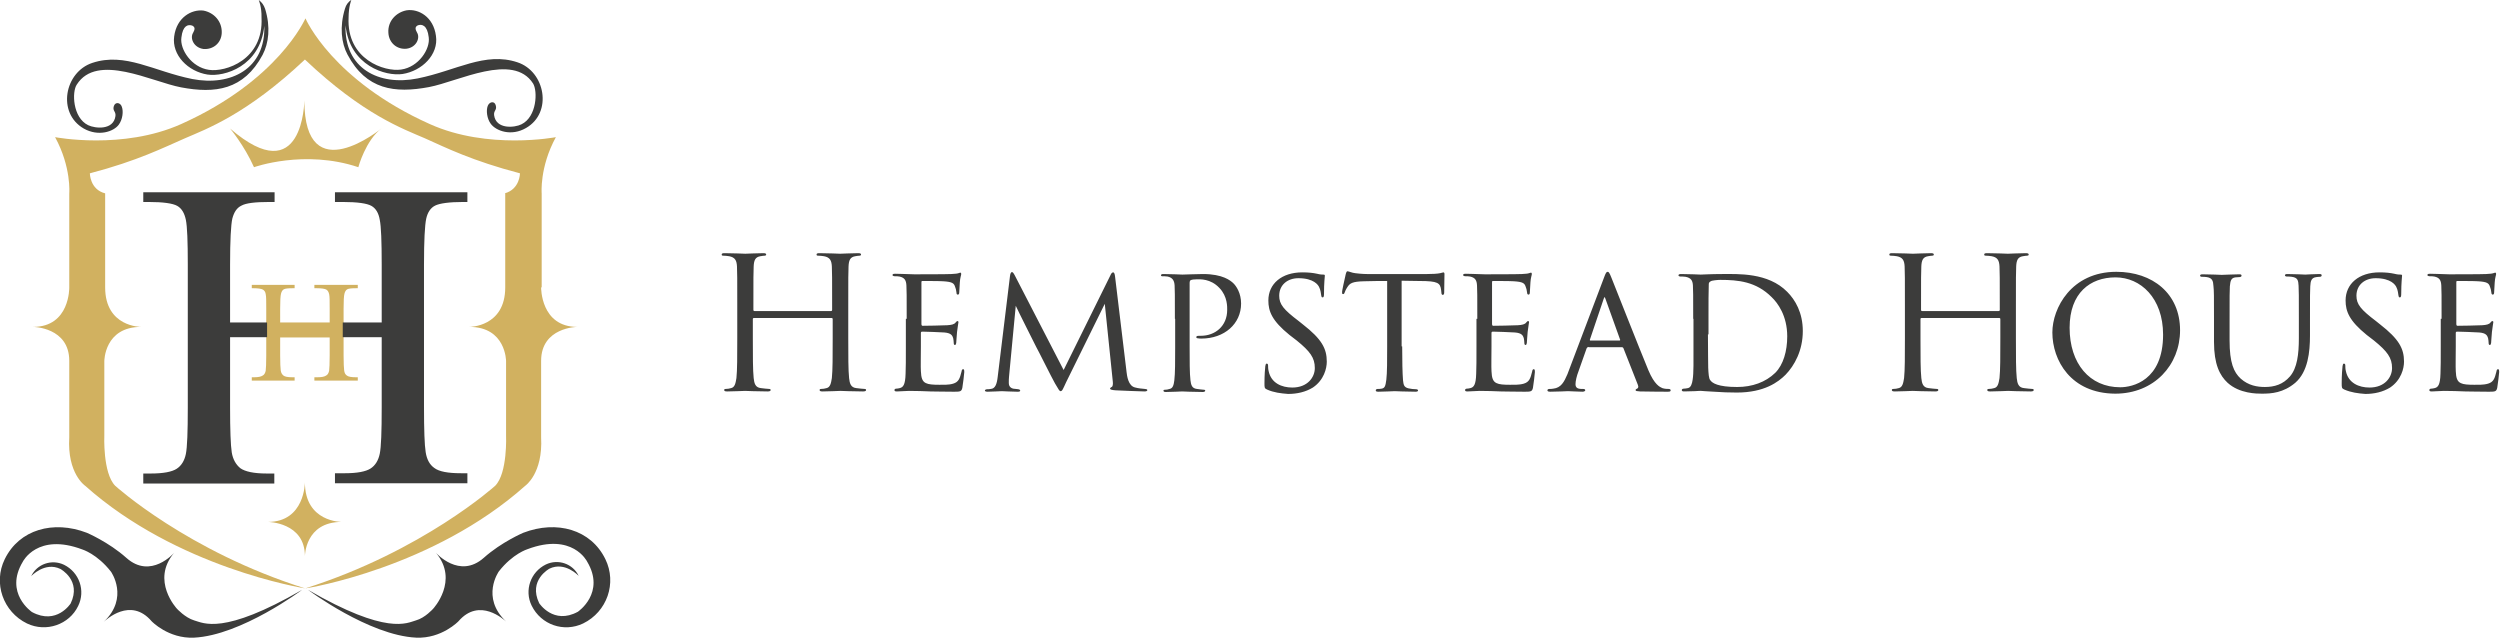 <svg version="1.1" id="Layer_1" xmlns="http://www.w3.org/2000/svg" x="0" y="0" viewBox="0 0 898.6 229.2" style="enable-background:new 0 0 898.6 229.2" xml:space="preserve"><style>.st1{fill:#3c3c3b}</style><path d="M109.4 36.1c0 32.9 27.8 10 27.8 10-5.8 4.3-8.4 14-8.4 14-19.4-6.5-37.5 0-37.5 0-3.6-8-8.6-13.9-8.6-13.9 26.4 22.8 26.7-10.1 26.7-10.1m3.6 67.5h.9c1.7 0 2.9.2 3.4.5s.8.8 1 1.6c.2.8.2 2.5.2 5.3v4.9h-17.8V111c0-2.8.1-4.6.3-5.4.2-.8.5-1.3 1-1.6.5-.3 1.6-.4 3.3-.4h.6v-1.2H90.5v1.2h.6c1.7 0 2.9.2 3.4.5s.9.8 1 1.6c.2.8.2 2.5.2 5.3v16.8c0 2.9-.1 4.7-.2 5.5-.2.8-.5 1.4-1.1 1.7-.6.4-1.6.6-3 .6h-.9v1.2h15.4v-1.2h-.9c-1.5 0-2.6-.2-3.1-.6-.5-.4-.9-1-1-1.9-.1-.8-.2-2.6-.2-5.3v-6.5h17.8v6.5c0 2.9-.1 4.7-.2 5.5-.2.8-.5 1.4-1.1 1.7-.6.4-1.6.6-3 .6H113v1.2h15.6v-1.2h-.8c-1.5 0-2.6-.2-3.1-.6-.6-.4-.9-1-1-1.9-.1-.8-.2-2.6-.2-5.3V111c0-2.8.1-4.6.3-5.4.2-.8.5-1.3 1-1.6.5-.3 1.6-.4 3.3-.4h.5v-1.2H113v1.2zm-3.4 69.8s0 14.2-13.3 14.2c0 0 13.3.1 13.3 12.3 0 0 0-12.3 13.2-12.3 0 0-13.2.1-13.2-14.2m71.8-103.9c5.5-1.5 5.5-7.2 5.5-7.2-17.2-4.5-26.6-9.2-34.2-12.6-7.6-3.3-22.1-8.4-43.1-28.3-21 19.8-35.5 25-43.1 28.3-7.6 3.3-17 8.1-34.2 12.6 0 0 0 5.8 5.5 7.2v33.8c0 14.3 12.9 14.2 12.9 14.2-13.2 0-13.2 12.3-13.2 12.3v26.7s-.6 13.5 3.9 18.1c0 0 26 23.6 68.3 36.9 42.3-13.4 68.3-36.9 68.3-36.9 4.5-4.6 3.9-18.1 3.9-18.1v-26.7s0-12.3-13.2-12.3c0 0 12.9.1 12.9-14.2V69.5m12.9 33.8s-.2 14.2 13 14.2c0 0-13 .1-13 12.2v27.5c.7 13-5.7 17.4-5.7 17.4-33.1 29.5-78.1 36.8-79.1 36.9-1-.2-46-7.4-79.1-36.9 0 0-6.5-4.4-5.7-17.4v-27.5c0-12.1-13-12.2-13-12.2 13.3 0 13-14.2 13-14.2V69.5s.8-9.4-5.1-20.2c0 0 24.3 4.7 45.3-4.7 35-15.7 44.5-37.7 44.7-38 .1.3 9.7 22.3 44.7 38 20.9 9.4 45.3 4.7 45.3 4.7-5.9 10.8-5.1 20.2-5.1 20.2v33.8" style="fill:#d1b160"/><path class="st1" d="M83.5 78.6c-.5 2.3-.8 7.8-.8 16.5v20.8H96v5.3H82.7v25.2c0 8.2.2 13.6.6 16.2.4 2.5 1.5 4.4 3.1 5.7 1.7 1.2 4.8 1.9 9.5 1.9h2.7v3.6H51.5v-3.6h2.7c4.5 0 7.6-.6 9.3-1.7 1.7-1.1 2.8-2.9 3.3-5.3s.7-8 .7-16.7V95.1c0-8.3-.2-13.7-.7-16.1-.5-2.4-1.5-4.1-3.1-5-1.6-.9-5-1.4-10.3-1.4h-1.9v-3.5h47.2v3.5h-1.9c-5.1 0-8.4.4-10 1.3-1.7.8-2.7 2.4-3.3 4.7m84.6 91.5h-2.4c-4.7 0-7.9-.6-9.6-1.9-1.7-1.2-2.7-3.1-3.1-5.7-.4-2.5-.6-7.9-.6-16.2V95.1c0-8.7.3-14.2.8-16.5.5-2.3 1.6-3.9 3.2-4.7 1.6-.8 5-1.3 10.1-1.3h1.5v-3.5h-47.6v3.5h2.8c5.3 0 8.7.5 10.3 1.4 1.6.9 2.6 2.6 3 5 .5 2.4.7 7.8.7 16.1v20.8h-14v5.3h14v25.2c0 8.8-.2 14.3-.7 16.7-.5 2.4-1.6 4.2-3.3 5.3-1.7 1.1-4.8 1.7-9.2 1.7h-3.6v3.6H168v-3.6zM30.1 46.2c-9.7-5.6-6.9-20.3 3.1-23.6 11.8-3.9 22 3 35.9 5.8C83 31.1 95.5 24.7 95 9.3c-1.5 14.6-14.4 18.4-20.4 17.5-7-1.1-12.9-7-12-13.7.9-6.9 6.3-9.8 10.5-9.3 3.8.7 6.8 3.9 6.6 8.1-.2 3.7-3.2 6-6.6 5.7-3.5-.5-4.9-3.9-3.7-5.8.6-1.1.9-2-.3-2.6-1.5-.5-3.4-.1-3.9 4.3-.6 4.2 3.6 10.7 9.9 11.6 5.8.9 19.7-3.5 18.9-18.8.1-3.8-1-6.3-1-6.3 1.2.9 1.8 1.8 2.3 3.2 2 6.5 1.3 12.3-.9 16.5-6.8 12.7-17.1 14-29.3 11.7-10.6-2-30.2-12.5-37.5-1-1.8 2.6-1.5 11.9 4.1 14.6 2.5 1.2 9.1 1.9 9.8-3.3.2-1.7-1.1-1.8-.6-3.5.5-1.7 2.4-1.4 2.9.2.6 1.6.3 4.5-1.1 6.4-1.8 2.5-7.3 4.4-12.6 1.4M9.7 224.1c-8.6-4.2-12.2-14.5-8-23.1 5.2-10.7 17.5-14.1 29.5-9.5 0 0 7.8 3.3 14.2 9 8.8 7.9 17.2-1.8 17.2-1.8-8.5 10 1 20.1 1 20.1s2.9 3.2 6.2 4.2c3.3.9 10.3 5.5 38.8-11 0 0-21.9 16.4-38.9 17.2-9.2.4-15.2-5.9-15.2-5.9-7.6-8.9-16.5-.4-17.2.2 9.2-8.7 2.6-18 2.6-18-5-6.4-10.3-8-10.3-8-16.2-6.1-21.4 4.4-21.4 4.4-6.8 11.3 3.3 18.1 3.3 18.1 8.9 4.8 13.9-3.1 13.9-3.1 4-8.3-3.7-12.4-3.7-12.4-5.6-2.7-10.5 2.6-10.5 2.6 2.1-4.4 7.4-6.2 11.8-4.1 5.5 2.7 7.8 9.3 5.1 14.8-3.2 6.7-11.5 9.6-18.4 6.3M154.2 31.3c-12.3 2.3-22.6 1-29.3-11.7-2.2-4.1-2.9-10-.9-16.5.4-1.4 1.1-2.3 2.3-3.2 0 0-1 2.5-1 6.3-.8 15.3 13.1 19.7 18.9 18.8 6.3-.9 10.5-7.4 9.9-11.6-.5-4.4-2.5-4.8-3.9-4.3-1.2.6-.9 1.5-.3 2.6 1.2 1.9-.2 5.3-3.7 5.8-3.4.4-6.4-2-6.6-5.7-.3-4.2 2.8-7.4 6.6-8.1 4.2-.6 9.6 2.3 10.5 9.2 1 6.7-5 12.6-12 13.7-6 .9-19-2.9-20.5-17.5-.5 15.5 12 21.9 25.9 19.1 13.9-2.8 24.2-9.7 35.9-5.8 10 3.3 12.7 18.1 3.1 23.6-5.3 3.1-10.8 1.1-12.7-1.5-1.4-1.9-1.7-4.8-1.1-6.4.6-1.6 2.5-1.9 2.9-.2.5 1.7-.8 1.8-.6 3.5.7 5.2 7.4 4.5 9.8 3.3 5.6-2.7 5.9-12 4.2-14.7-7.2-11.2-26.8-.7-37.4 1.3m10.6 192s-6 6.3-15.2 5.9c-17-.8-38.9-17.2-38.9-17.2 28.5 16.5 35.6 11.9 38.8 11 3.3-.9 6.2-4.2 6.2-4.2s9.4-10.1 1-20.1c0 0 8.4 9.6 17.2 1.8 6.4-5.7 14.2-9 14.2-9 12-4.6 24.3-1.2 29.5 9.5 4.2 8.6.6 18.9-8 23.1-6.9 3.3-15.1.5-18.5-6.4-2.7-5.5-.4-12.1 5.1-14.8 4.4-2.1 9.7-.3 11.8 4.1 0 0-4.9-5.3-10.5-2.6 0 0-7.7 4.1-3.7 12.4 0 0 5.1 7.9 13.9 3.1 0 0 10.1-6.8 3.3-18.1 0 0-5.2-10.5-21.4-4.4 0 0-5.3 1.6-10.3 8 0 0-6.6 9.3 2.6 18-.6-.5-9.5-8.9-17.1-.1M298.7 111.8c.2 0 .4-.1.4-.4V110c0-10.2 0-12.1-.1-14.2-.1-2.2-.7-3.3-2.8-3.7-.5-.1-1.6-.2-2.2-.2-.3 0-.5-.1-.5-.4 0-.4.3-.5 1.1-.5 3 0 7.1.2 7.4.2.3 0 4.5-.2 6.4-.2.7 0 1.1.1 1.1.5 0 .3-.3.4-.5.4-.5 0-.9.1-1.6.2-1.8.3-2.3 1.4-2.4 3.7-.1 2.1-.1 3.9-.1 14.2v11.6c0 6.3 0 11.5.3 14.3.2 1.9.6 3.4 2.6 3.6.9.1 2.4.3 3 .3.4 0 .5.2.5.4 0 .3-.3.5-1.1.5-3.6 0-7.8-.2-8.1-.2-.3 0-4.5.2-6.4.2-.7 0-1.1-.1-1.1-.5 0-.2.1-.4.5-.4.6 0 1.4-.1 2-.3 1.3-.3 1.6-1.7 1.9-3.6.3-2.8.3-7.9.3-14.3v-6.9c0-.3-.2-.4-.4-.4H271c-.2 0-.4.1-.4.4v6.9c0 6.3 0 11.5.3 14.3.2 1.9.6 3.4 2.6 3.6.9.1 2.4.3 3 .3.4 0 .5.2.5.4 0 .3-.3.5-1.1.5-3.6 0-7.8-.2-8.1-.2s-4.5.2-6.4.2c-.7 0-1.1-.1-1.1-.5 0-.2.1-.4.5-.4.6 0 1.4-.1 2-.3 1.3-.3 1.6-1.7 1.9-3.6.3-2.8.3-7.9.3-14.3V110c0-10.2 0-12.1-.1-14.2-.1-2.2-.7-3.3-2.8-3.7-.5-.1-1.6-.2-2.2-.2-.3 0-.5-.1-.5-.4 0-.4.3-.5 1.1-.5 3 0 7.1.2 7.4.2s4.5-.2 6.4-.2c.7 0 1.1.1 1.1.5 0 .3-.3.4-.5.4-.5 0-.9.1-1.6.2-1.8.3-2.3 1.4-2.4 3.7-.1 2.1-.1 3.9-.1 14.2v1.4c0 .3.2.4.4.4h27.5zm27.2 2.8c0-8.6 0-10.2-.1-12-.1-1.8-.6-2.8-2.5-3.2-.4-.1-1.1-.1-1.6-.1s-.9-.2-.9-.4c0-.4.3-.5 1-.5 1.3 0 3.1.1 6.8.2.3 0 12 0 13.3-.1 1.3-.1 2-.1 2.6-.3.4-.1.5-.2.7-.2.1 0 .3.1.3.5s-.4 1.3-.5 3c-.1 1.1-.1 2.2-.2 3.4 0 .6-.1 1-.5 1s-.5-.3-.5-.7c-.1-1-.3-1.6-.5-2.1-.4-1.3-1-1.8-4.3-2-.9-.1-7.4-.1-7.5-.1-.2 0-.3.1-.3.5v14.9c0 .4.1.7.4.7.8 0 7.5-.1 8.9-.2 1.5-.1 2.5-.3 3-1 .3-.4.5-.5.7-.5.1 0 .3.1.3.4s-.3 1.6-.5 3.5c-.2 1.8-.2 3.2-.3 4-.1.5-.2.7-.5.7s-.4-.4-.4-.9c0-.4-.1-1.1-.2-1.6-.3-.9-.7-1.8-3.2-2-1.5-.1-6.8-.3-7.9-.3-.4 0-.5.2-.5.5v4.8c0 2-.1 7.8 0 8.9.1 2.4.5 3.7 1.8 4.3 1 .5 2.6.6 4.8.6 1.2 0 3.4.1 5-.4 2-.6 2.4-1.9 3-4.3.1-.7.3-.9.6-.9.4 0 .4.6.4 1 0 .5-.5 4.6-.7 5.7-.3 1.3-.7 1.4-2.9 1.4-4.3 0-6.2-.1-8.5-.1-2.3-.1-5.3-.2-7.8-.2-1.5 0-2.8.2-4.3.2-.6 0-.9-.1-.9-.5 0-.3.3-.5.6-.5.4 0 .9-.1 1.3-.2 1.2-.3 2-1.1 2.1-5.2.1-2.2.1-4.9.1-9.9v-9.8zm79 18.9c.2 1.6.6 5.3 3.2 5.8 1.1.3 2.4.4 3.4.5.3 0 .9.1.9.4 0 .3-.3.5-1 .5-1.2 0-8.3-.3-10.4-.4-1.4-.1-2-.3-2-.6 0-.2.3-.5.6-.6.3-.1.5-.9.4-1.8l-2.9-28.1-13.9 28.2c-1.2 2.6-1.4 3.2-2 3.2-.4 0-.7-.6-2-2.8-1.1-1.9-6.3-12.4-6.7-13-.4-.8-6.8-13.5-7.4-14.9l-2.4 25.3c-.1.9-.1 1.5-.1 2.5 0 .7.3 1.7 1.6 2 .7.1 1.2.1 1.8.2.5.1.7.3.7.4 0 .5-.4.5-1.1.5-2.1 0-4.9-.2-5.5-.2-.7 0-3.4.2-5.1.2-.6 0-1-.1-1-.5 0-.1.3-.4.9-.4.5 0 .5 0 1.2-.1 1.6-.1 2.2-1.7 2.5-4.3l4.4-36.1c.1-1.1.4-1.6.7-1.6.3 0 .5.2 1 1.1l17.6 34.1 16.8-34c.3-.7.6-1.1 1-1.1s.6.6.7 1.6l4.1 34zm17.4-18.9c0-9.1 0-10.2-.1-12-.1-1.7-.7-2.8-2.5-3.2-.5-.1-1.5-.1-2-.1-.1 0-.4-.1-.4-.3 0-.4.3-.5.9-.5 2.8 0 6.4.2 6.8.2 1.4 0 4.7-.2 7.4-.2 7.2 0 9.9 2.4 10.8 3.2 1.2 1.1 2.9 3.7 2.9 7.4 0 7.3-6 12.6-14.3 12.6-.3 0-.9 0-1.2-.1-.3 0-.6-.1-.6-.4 0-.5.4-.5 1.6-.5 5.2 0 9.5-3.5 9.5-9.3 0-.9.2-4.8-2.8-7.9-3.2-3.4-7-3.1-8.1-3.1-.9 0-1.8.1-2.2.3-.3.1-.4.6-.4 1.1v22.7c0 5.1 0 9.8.3 12.2.2 1.6.5 2.9 2.3 3.1.8.1 2.1.3 2.6.3.3 0 .4.1.4.3 0 .3-.3.5-.9.5-3.4 0-7.1-.2-7.4-.2-.1 0-3.9.2-5.8.2-.6 0-.9-.1-.9-.5 0-.2.1-.3.5-.3.5 0 1.2-.1 1.7-.3 1.2-.2 1.5-1.5 1.7-3.1.3-2.4.3-7.1.3-12v-10.1zm33.1 25.4c-.9-.4-.9-.7-.9-2.2 0-3 .2-5.3.3-6.2.1-.6.2-.9.5-.9s.5.2.5.7c0 .4 0 1.2.2 2 .9 4.3 4.7 5.9 8.5 5.9 5.5 0 8.1-3.7 8.1-7 0-3.7-1.7-6-6.5-9.9l-2.6-2c-6.3-5.1-7.6-8.5-7.6-12.4 0-6 4.8-10.1 12.2-10.1 2.3 0 3.9.2 5.3.5 1.2.3 1.8.3 2.2.3.5 0 .6.1.6.4s-.3 2.6-.3 6.4c0 1-.1 1.4-.5 1.4s-.4-.3-.5-.7c-.1-.6-.2-2-.8-3.1-.3-.6-1.8-3.1-7.4-3.1-3.9 0-6.9 2.4-6.9 6.3 0 3.1 1.6 5 7 9.1l1.5 1.2c6.8 5.3 8.6 8.7 8.6 13.4 0 2.4-1 6.6-5 9.3-2.6 1.6-5.7 2.3-8.9 2.3-2.6-.2-5.2-.5-7.6-1.6zm48.6-15.5c0 5.1.1 9.7.3 12.2.2 1.6.3 2.5 2 2.9.8.2 2 .3 2.6.3.5 0 .8.2.8.4 0 .3-.2.5-.9.5-3.3 0-7.2-.2-7.5-.2s-4.1.2-5.8.2c-.7 0-1-.1-1-.5 0-.2.2-.5.7-.5.5 0 .9 0 1.4-.1 1.2-.2 1.4-1 1.7-3.2.3-2.4.3-7.1.3-12V101c-2.2 0-5.6 0-8.3.1-4.2.1-5.1.7-6 2.1-.6.9-.9 1.7-1 2-.2.5-.3.5-.6.5s-.3-.3-.3-.6c-.1-.4.9-4.7 1.3-6.5.2-.8.4-1.1.6-1.1.5 0 1.7.6 2.9.7 2.3.3 4.1.3 4.2.3h21.5c1.8 0 3.8-.1 4.7-.3.9-.2 1.1-.3 1.2-.3.3 0 .4.3.4.6 0 1.8-.1 6.2-.1 6.7 0 .6-.3.8-.5.8-.3 0-.5-.3-.5-.8 0-.2 0-.3-.1-.9-.3-2.6-1.1-3.3-7.8-3.3-2.5 0-4.5-.1-6.4-.1v23.6zm27-9.9c0-8.6 0-10.2-.1-12-.1-1.8-.6-2.8-2.5-3.2-.4-.1-1.1-.1-1.6-.1s-.9-.2-.9-.4c0-.4.3-.5 1-.5 1.3 0 3.1.1 6.8.2.3 0 12 0 13.3-.1 1.3-.1 2-.1 2.6-.3.4-.1.5-.2.7-.2.1 0 .3.1.3.5s-.4 1.3-.5 3c-.1 1.1-.1 2.2-.2 3.4 0 .6-.1 1-.5 1-.3 0-.5-.3-.5-.7-.1-1-.3-1.6-.5-2.1-.4-1.3-1-1.8-4.3-2-.9-.1-7.4-.1-7.5-.1-.2 0-.3.1-.3.5v14.9c0 .4.1.7.4.7.8 0 7.5-.1 8.9-.2 1.5-.1 2.5-.3 3-1 .3-.4.5-.5.7-.5.1 0 .3.1.3.4s-.3 1.6-.5 3.5c-.2 1.8-.2 3.2-.3 4-.1.5-.2.7-.5.7s-.4-.4-.4-.9c0-.4-.1-1.1-.2-1.6-.3-.9-.7-1.8-3.2-2-1.5-.1-6.8-.3-7.9-.3-.4 0-.5.2-.5.5v4.8c0 2-.1 7.8 0 8.9.1 2.4.5 3.7 1.8 4.3 1 .5 2.6.6 4.8.6 1.2 0 3.3.1 5-.4 2-.6 2.4-1.9 3-4.3.1-.7.3-.9.6-.9.4 0 .4.6.4 1 0 .5-.5 4.6-.7 5.7-.3 1.3-.7 1.4-2.9 1.4-4.3 0-6.2-.1-8.5-.1-2.3-.1-5.3-.2-7.8-.2-1.5 0-2.8.2-4.3.2-.6 0-.9-.1-.9-.5 0-.3.3-.5.6-.5.4 0 .9-.1 1.3-.2 1.2-.3 2-1.1 2.1-5.2.1-2.2.1-4.9.1-9.9v-9.8zm40 10.1c-.3 0-.5.2-.7.5l-2.9 8.2c-.7 1.8-1.1 3.6-1.1 4.7 0 1.2.7 1.7 2.2 1.7h.5c.6 0 .8.2.8.5s-.5.5-1 .5c-1.4 0-4.5-.2-5.2-.2-.7 0-3.5.2-6.3.2-.7 0-1.1-.1-1.1-.5 0-.3.3-.5.8-.5.3 0 .9 0 1.3-.1 2.8-.3 3.9-2.4 5.1-5.2l13.1-34.6c.7-1.9.9-2.2 1.4-2.2.3 0 .6.3 1.3 2.1.9 2.2 9.9 25.1 13.3 33.3 2.2 5.2 4.1 6 5 6.4.9.3 1.8.3 2.2.3s.8.1.8.5-.3.5-1 .5-5.6 0-10-.1c-1.2-.1-1.6-.1-1.6-.5 0-.2.2-.4.5-.5.3-.1.7-.5.3-1.4l-5.2-13.2c-.1-.2-.3-.3-.5-.3h-12zm11.1-2.3c.3 0 .3-.2.2-.4l-5.2-14.5c-.3-.9-.4-.9-.7 0l-4.9 14.5c-.1.3 0 .4.1.4h10.5zm26.5-7.8c0-8.7 0-10.3-.1-12-.1-1.8-.7-2.7-2.6-3.1-.4-.1-1.4-.1-1.9-.1-.3 0-.7-.2-.7-.4 0-.4.4-.5 1-.5 2.7 0 6.8.2 7 .2.5 0 3.9-.2 7.6-.2 5.8 0 16.6-.6 23.5 6.4 2.9 2.9 5.6 7.5 5.6 14.1 0 7-3 12.4-6.2 15.7-2.6 2.6-7.6 6.4-17.5 6.4-2.5 0-5.7-.1-8.2-.3-2.5-.1-4.5-.3-4.7-.3-.1 0-1 0-2.2.1-1.2 0-2.8.1-3.8.1-.6 0-.9-.1-.9-.5 0-.2.2-.5.7-.5s1-.1 1.5-.2c1.1-.2 1.5-1.6 1.7-3 .4-2.4.3-6.9.3-12.2v-9.7zm5.3 5.6c0 5.9.1 11 .1 12 .1 2 .2 3.8.7 4.4.7 1.1 2.8 2.5 9.7 2.5 5.4 0 10.2-1.7 13.7-5.1 2.9-2.9 4.3-7.8 4.3-13.1 0-7.4-3.4-12-5.6-14.1-5.6-5.6-12-6.2-18.5-6.2-.9 0-3 .2-3.4.5-.5.3-.7.5-.7 1.1-.1 1.9-.1 7.5-.1 11.4v6.6zm104.5-8.4c.2 0 .4-.1.4-.4V110c0-10.2 0-12.1-.1-14.2-.1-2.2-.7-3.3-2.8-3.7-.5-.1-1.6-.2-2.2-.2-.3 0-.5-.1-.5-.4 0-.4.3-.5 1.1-.5 3 0 7.1.2 7.4.2.3 0 4.5-.2 6.4-.2.7 0 1.1.1 1.1.5 0 .3-.3.4-.5.4-.5 0-.9.1-1.6.2-1.8.3-2.3 1.4-2.4 3.7-.1 2.1-.1 3.9-.1 14.2v11.6c0 6.3 0 11.5.3 14.3.2 1.9.6 3.4 2.6 3.6.9.1 2.4.3 3 .3.4 0 .5.2.5.4 0 .3-.3.5-1.1.5-3.6 0-7.8-.2-8.1-.2-.3 0-4.5.2-6.4.2-.7 0-1.1-.1-1.1-.5 0-.2.1-.4.5-.4.6 0 1.4-.1 2-.3 1.3-.3 1.6-1.7 1.9-3.6.3-2.8.3-7.9.3-14.3v-6.9c0-.3-.2-.4-.4-.4h-27.9c-.2 0-.4.1-.4.4v6.9c0 6.3 0 11.5.3 14.3.2 1.9.6 3.4 2.6 3.6.9.1 2.4.3 3 .3.4 0 .5.2.5.4 0 .3-.3.5-1.1.5-3.6 0-7.8-.2-8.1-.2-.3 0-4.5.2-6.4.2-.7 0-1.1-.1-1.1-.5 0-.2.1-.4.5-.4.6 0 1.4-.1 2-.3 1.3-.3 1.6-1.7 1.9-3.6.3-2.8.3-7.9.3-14.3V110c0-10.2 0-12.1-.1-14.2-.1-2.2-.7-3.3-2.8-3.7-.5-.1-1.6-.2-2.2-.2-.3 0-.5-.1-.5-.4 0-.4.3-.5 1.1-.5 3 0 7.1.2 7.4.2.3 0 4.5-.2 6.4-.2.7 0 1.1.1 1.1.5 0 .3-.3.4-.5.4-.5 0-.9.1-1.6.2-1.8.3-2.3 1.4-2.4 3.7-.1 2.1-.1 3.9-.1 14.2v1.4c0 .3.2.4.4.4h27.5zm19.3 7.7c0-8.7 6.8-21.8 23-21.8 13 0 22.9 7.8 22.9 21 0 12.5-9.3 22.8-23.3 22.8-16-.1-22.6-12-22.6-22zm39.8.8c0-13.2-8.1-20.6-17.1-20.6-9.1 0-16.5 5.6-16.5 18.1 0 12.9 7.2 21.4 18.2 21.4 4.3 0 15.4-2.3 15.4-18.9zm23.9 2.1c0 8 1.5 11.4 4 13.7 2.8 2.5 6 3 8.7 3 3.4 0 6.5-.9 9-3.8 2.6-3 3.2-8 3.2-13.7v-7c0-8.6 0-10.1-.1-11.9-.1-1.9-.3-2.9-2.4-3.2-.5-.1-1.2-.1-1.8-.1-.4 0-.7-.2-.7-.4 0-.4.3-.5.9-.5 2.8 0 6.1.2 6.4.2.3 0 3.2-.2 5-.2.7 0 .9.1.9.5 0 .3-.3.5-.7.5-.4 0-.5 0-1.2.1-1.8.2-2.1 1.4-2.2 3.3-.1 1.8-.1 3.3-.1 11.9v5.8c0 5.9-.7 13-5.3 17-4.3 3.6-8.5 3.9-12 3.9-1.8 0-8 0-12.3-3.9-2.8-2.6-4.9-6.6-4.9-14.7v-8.1c0-8.7 0-10.2-.2-12-.1-1.8-.4-2.9-2.4-3.2-.4-.1-1.2-.1-1.7-.1s-.7-.2-.7-.4c0-.4.3-.5 1-.5 2.8 0 6.4.2 6.8.2.5 0 4.4-.2 6.2-.2.7 0 .9.1.9.5s-.5.5-.8.5c-.4 0-.9.1-1.4.1-1.6.2-1.8 1.3-2 3.2-.1 1.8-.1 3.3-.1 12v7.5zm41.2 17.6c-.9-.4-.9-.7-.9-2.2 0-3 .2-5.3.3-6.2.1-.6.2-.9.5-.9s.5.2.5.7c0 .4 0 1.2.2 2 .9 4.3 4.7 5.9 8.5 5.9 5.5 0 8.1-3.7 8.1-7 0-3.7-1.7-6-6.5-9.9l-2.6-2c-6.3-5.1-7.6-8.5-7.6-12.4 0-6 4.8-10.1 12.2-10.1 2.3 0 3.9.2 5.3.5 1.2.3 1.8.3 2.2.3.5 0 .6.1.6.4s-.3 2.6-.3 6.4c0 1-.1 1.4-.5 1.4s-.4-.3-.5-.7c-.1-.6-.2-2-.8-3.1-.3-.6-1.8-3.1-7.4-3.1-3.9 0-6.9 2.4-6.9 6.3 0 3.1 1.6 5 7 9.1l1.5 1.2c6.8 5.3 8.6 8.7 8.6 13.4 0 2.4-1 6.6-5 9.3-2.6 1.6-5.7 2.3-8.9 2.3-2.6-.2-5.1-.5-7.6-1.6zm35-25.4c0-8.6 0-10.2-.1-12-.1-1.8-.6-2.8-2.5-3.2-.4-.1-1.1-.1-1.6-.1s-.9-.2-.9-.4c0-.4.3-.5 1-.5 1.3 0 3.1.1 6.8.2.3 0 12 0 13.3-.1 1.3-.1 2-.1 2.6-.3.4-.1.5-.2.7-.2.1 0 .3.1.3.5s-.4 1.3-.5 3c-.1 1.1-.1 2.2-.2 3.4 0 .6-.1 1-.5 1-.3 0-.5-.3-.5-.7-.1-1-.3-1.6-.5-2.1-.4-1.3-1-1.8-4.3-2-.9-.1-7.4-.1-7.5-.1-.2 0-.3.1-.3.5v14.9c0 .4.1.7.4.7.8 0 7.5-.1 8.9-.2 1.5-.1 2.5-.3 3-1 .3-.4.5-.5.7-.5.1 0 .3.1.3.4s-.3 1.6-.5 3.5c-.2 1.8-.2 3.2-.3 4-.1.5-.2.7-.5.7s-.4-.4-.4-.9c0-.4-.1-1.1-.2-1.6-.3-.9-.7-1.8-3.2-2-1.5-.1-6.8-.3-7.9-.3-.4 0-.5.2-.5.5v4.8c0 2-.1 7.8 0 8.9.1 2.4.5 3.7 1.8 4.3 1 .5 2.6.6 4.8.6 1.2 0 3.3.1 5-.4 2-.6 2.4-1.9 3-4.3.1-.7.3-.9.6-.9.4 0 .4.6.4 1 0 .5-.5 4.6-.7 5.7-.3 1.3-.7 1.4-2.9 1.4-4.3 0-6.2-.1-8.5-.1-2.3-.1-5.3-.2-7.8-.2-1.5 0-2.8.2-4.3.2-.6 0-.9-.1-.9-.5 0-.3.3-.5.6-.5.4 0 .9-.1 1.3-.2 1.2-.3 2-1.1 2.1-5.2.1-2.2.1-4.9.1-9.9v-9.8z"/></svg>